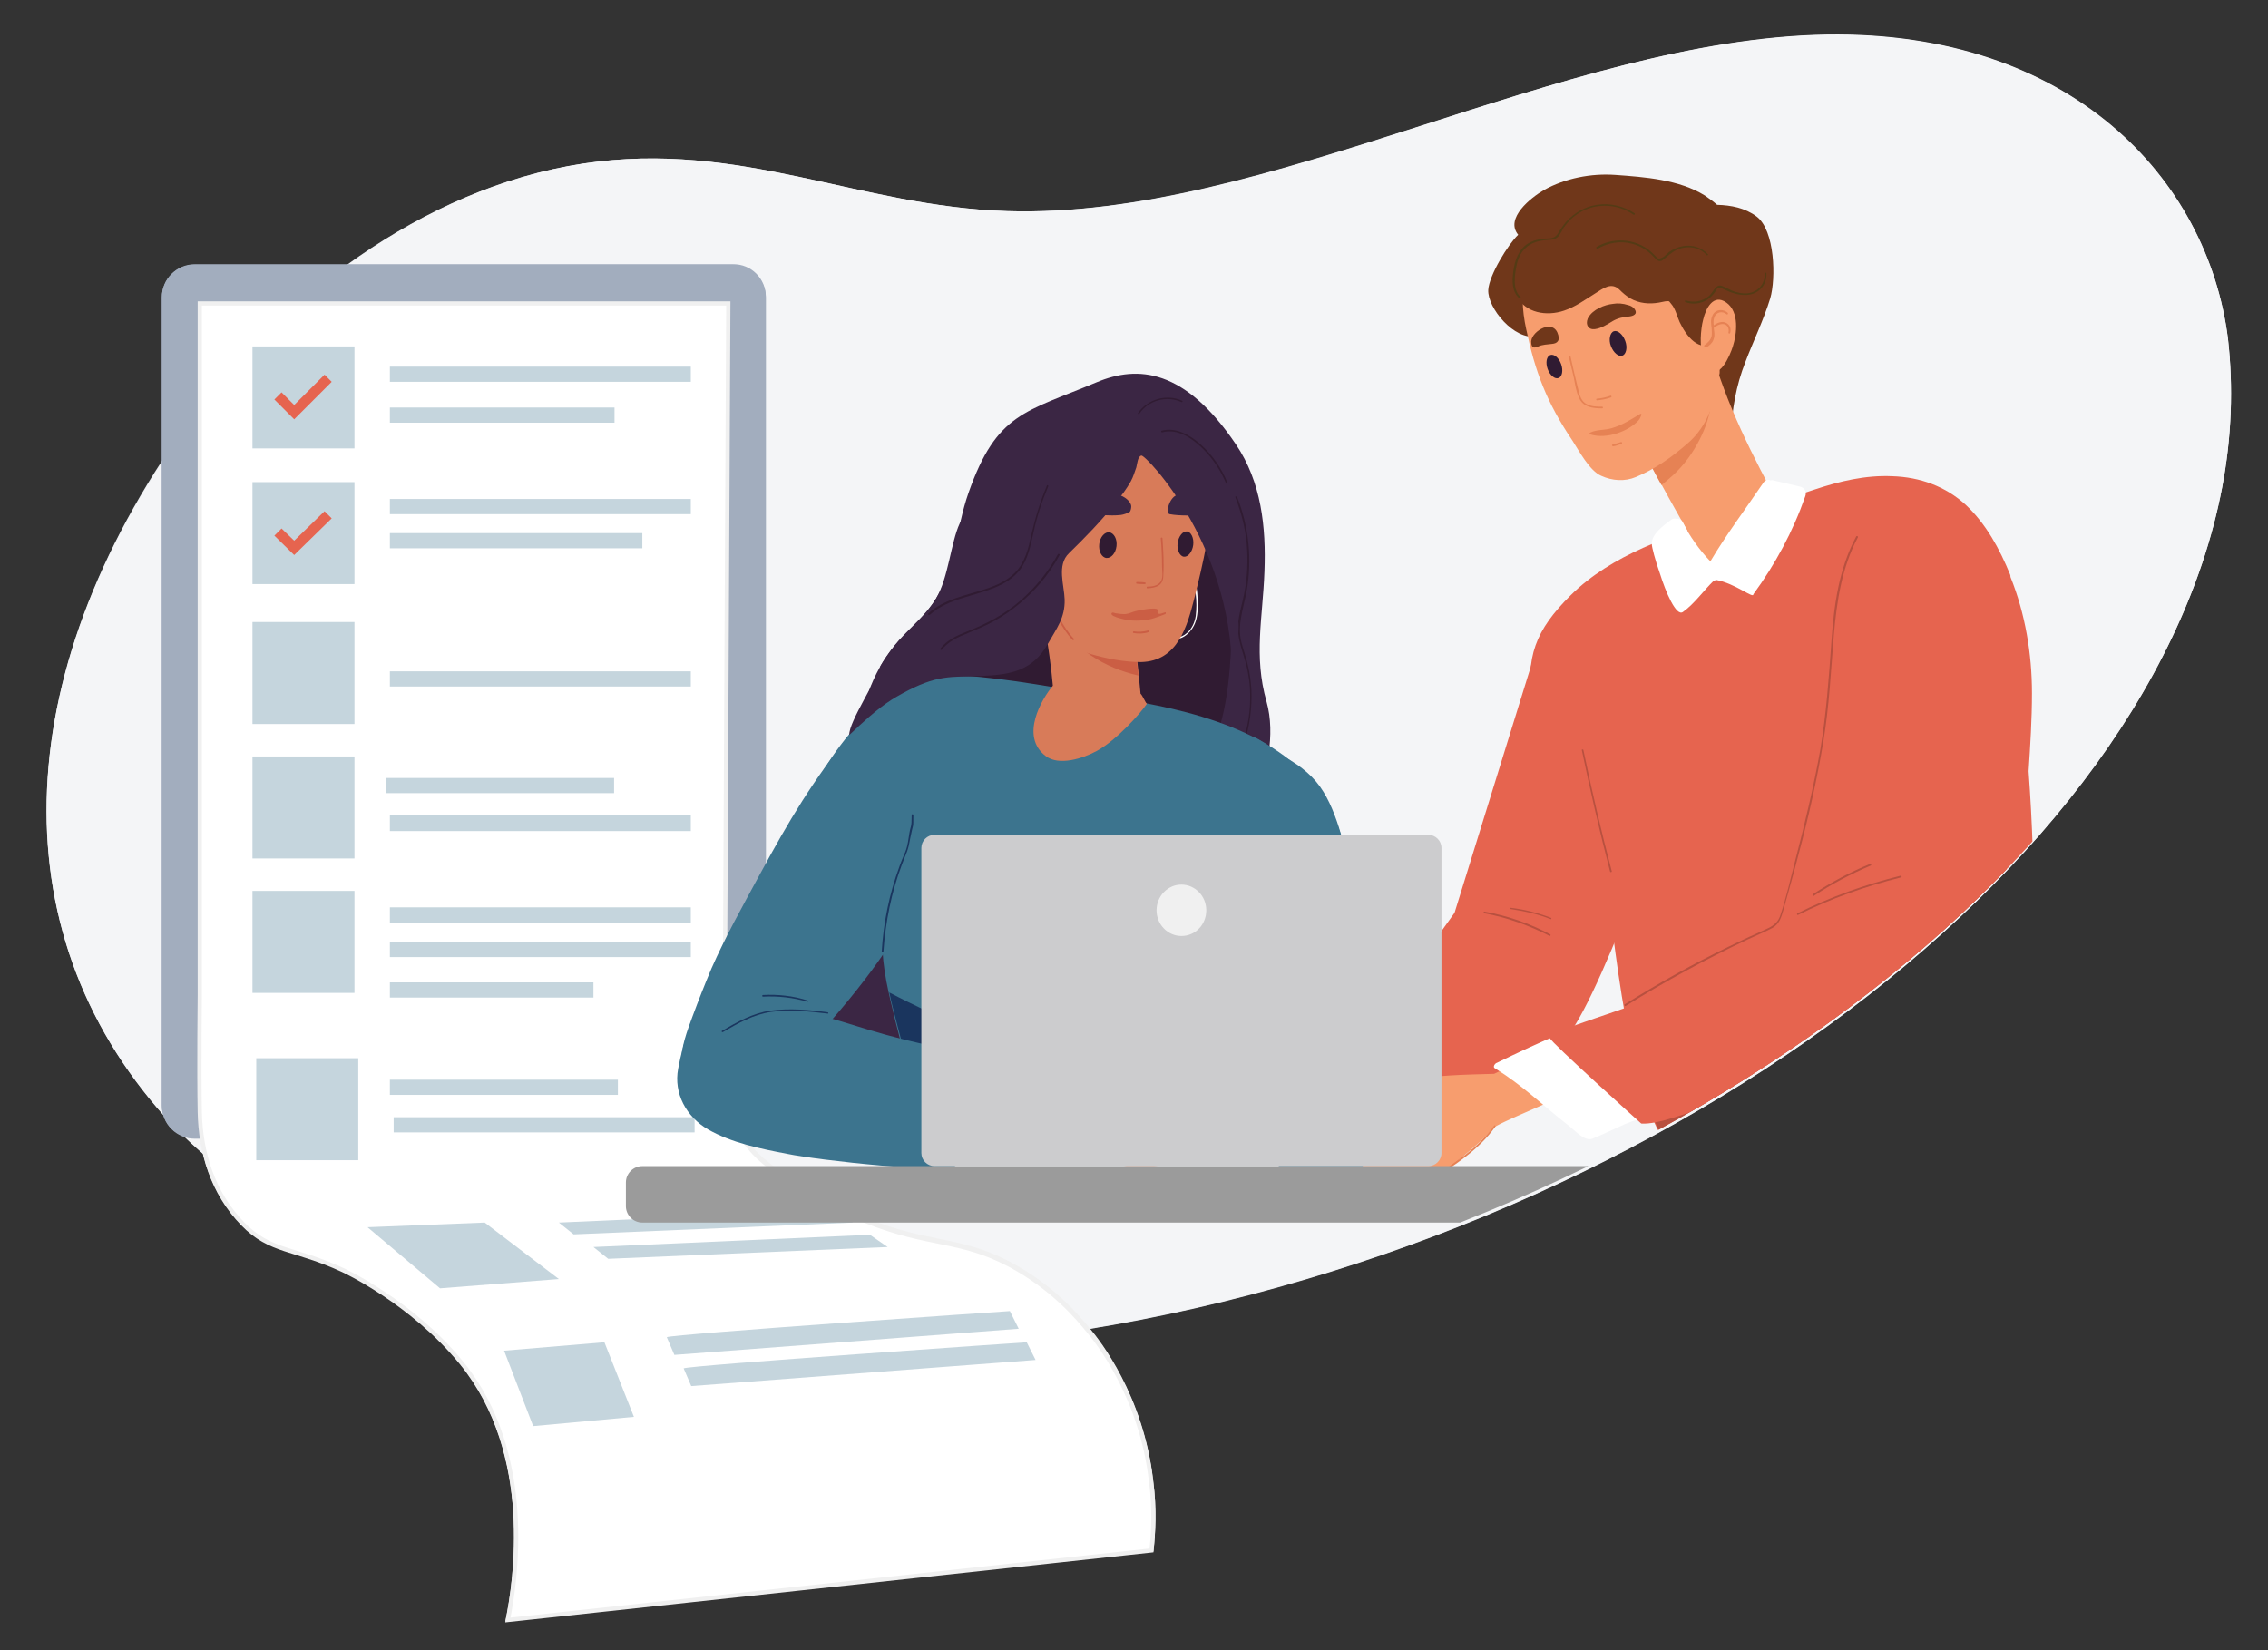 <?xml version="1.0" encoding="utf-8"?>
<!-- Generator: Adobe Illustrator 26.4.1, SVG Export Plug-In . SVG Version: 6.00 Build 0)  -->
<svg version="1.1" id="Layer_1" xmlns="http://www.w3.org/2000/svg" xmlns:xlink="http://www.w3.org/1999/xlink" x="0px" y="0px"
	 viewBox="0 0 538.1 391.6" style="enable-background:new 0 0 538.1 391.6;" xml:space="preserve">
<rect x="0" y="0" width="538.1" height="391.6" fill="#333333" stroke="none"/>
<style type="text/css">
	.st0{fill:#E8EBEF;}
	.st1{fill:#F4F5F7;}
	.st2{fill:#A2ADBE;}
	.st3{fill:#FFFFFF;stroke:#F0F0F0;stroke-miterlimit:10;}
	.st4{fill:#C5D5DD;}
	.st5{fill:#FFFFFF;}
	.st6{fill:#E6644F;}
	.st7{fill:#3B2644;}
	.st8{fill:#1E1B45;}
	.st9{fill:#301B32;}
	.st10{fill:#3C748E;}
	.st11{fill:#1A355E;}
	.st12{fill:#D87B59;}
	.st13{fill:#CB5E44;}
	.st14{fill:#F2B99F;}
	.st15{fill:#DB8570;}
	.st16{fill:#FCEBDD;}
	.st17{clip-path:url(#SVGID_00000157300991133447353930000005943567744395971714_);}
	.st18{fill:#929CC4;}
	.st19{fill:#70371A;}
	.st20{fill:#F79D6E;}
	.st21{fill:#B8503F;}
	.st22{fill:#E68254;}
	.st23{fill:#543B15;}
	.st24{clip-path:url(#SVGID_00000138573589886777212290000008799578441071195289_);}
	.st25{fill:#9B9B9B;}
	.st26{fill:#CCCCCE;}
	.st27{fill:#F0F0F0;}
</style>
<path class="st0" d="M39.2,265.2c41.5,43.9,120.1,63.5,209.4,52.2l-10.6,0.8c141.3-15.9,270.8-106.5,289.2-202.4
	c2.3-12.1,2.7-23.9,1.4-35.4c-4.8-38-37.4-73-95.2-72.1c-63.1,1-132.6,43.7-194.5,41.8c-35.3-1.1-63.2-16.9-100.5-11.3
	c-39.1,5.9-72.3,33.2-92,59.1C2,157.8-0.8,220.5,39.2,265.1L39.2,265.2L39.2,265.2z"/>
<path class="st1" d="M39.2,265.1c41.5,43.9,120.1,63.5,209.4,52.2l-10.6,0.8c141.3-15.9,270.9-106.5,289.2-202.4
	c2.3-12.1,2.7-23.9,1.4-35.4c-4.8-38-37.4-73-95.2-72.1C370.4,9.3,301,52.1,239,50.1c-35.3-1.1-63.2-16.9-100.5-11.3
	C99.5,44.7,66.3,72,46.6,98C2,157.7-0.8,220.4,39.2,265C39.2,265,39.2,265.1,39.2,265.1z"/>
<path class="st2" d="M173.9,62.7H46.2c-4.3,0-7.8,3.5-7.8,7.8v191.8c0,4.3,3.5,7.8,7.8,7.8h127.7c4.3,0,7.8-3.5,7.8-7.8V70.4
	C181.7,66.1,178.2,62.6,173.9,62.7z"/>
<path class="st3" d="M273.1,351.3c-2.3-20.1-12.7-33.1-14.7-35.5c-2.6-3.2-8.7-10.5-18.9-15.9c-12-6.3-18.9-4.3-34.2-10.4
	c0,0-8.2-3.3-18.3-9.8c-4.9-3.2-7.6-5.4-9.9-8.5c-3.6-4.9-4.6-9.5-4.9-10.8c-0.2-1-0.3-3.4-0.3-6.3h0l0.9-182.3H47.4v164
	c0,0-0.2,18,0,27.9c0.2,9.5,3,19.1,10.2,26.5c6.6,6.8,12.2,5.6,23.8,11c0,0,16.3,7.5,28.1,22c17.7,21.7,12.7,52.5,11,61l152.7-16.5
	C273.6,363.8,274,358.1,273.1,351.3L273.1,351.3z"/>
<path class="st4" d="M84.2,82H59.9v24.2h24.2V82z"/>
<path class="st4" d="M84.2,114.1H59.9v24.2h24.2V114.1z"/>
<path class="st4" d="M84.2,147.4H59.9v24.2h24.2V147.4L84.2,147.4z"/>
<path class="st4" d="M84.2,179.3H59.9v24.2h24.2V179.3L84.2,179.3z"/>
<path class="st4" d="M84.2,211.2H59.9v24.2h24.2V211.2z"/>
<path class="st4" d="M163.9,86.8H92.5v3.6h71.4V86.8z"/>
<path class="st4" d="M145.7,96.5H92.5v3.6h53.3V96.5z"/>
<path class="st4" d="M163.9,118.2H92.5v3.6h71.4V118.2z"/>
<path class="st4" d="M152.4,126.3H92.5v3.6h59.9V126.3z"/>
<path class="st4" d="M163.9,159.1H92.5v3.6h71.4V159.1z"/>
<path class="st4" d="M145.7,184.4H91.6v3.6h54.1V184.4z"/>
<path class="st4" d="M163.9,193.3H92.5v3.7h71.4V193.3L163.9,193.3z"/>
<path class="st4" d="M163.9,215.1H92.5v3.6h71.4V215.1z"/>
<path class="st4" d="M163.9,223.3H92.5v3.6h71.4V223.3z"/>
<path class="st4" d="M140.8,232.9H92.5v3.6h48.3V232.9z"/>
<path class="st4" d="M85,251H60.8v24.2H85V251z"/>
<path class="st4" d="M146.6,256H92.5v3.6h54.1V256z"/>
<path class="st4" d="M164.8,264.9H93.4v3.6h71.4L164.8,264.9L164.8,264.9z"/>
<path class="st4" d="M87.2,291l17.2,14.5l28.2-2.2L115,289.9C115,289.9,87.2,291,87.2,291z"/>
<path class="st4" d="M132.6,290l65.6-2.9l4.2,2.9l-66.3,2.8L132.6,290z"/>
<path class="st4" d="M140.8,295.7l65.6-2.9l4.2,2.9l-66.3,2.8L140.8,295.7L140.8,295.7z"/>
<path class="st4" d="M119.6,320.3l23.8-2l7,17.7l-23.9,2.2L119.6,320.3L119.6,320.3z"/>
<path class="st4" d="M158.2,317.1c0.9-0.7,81.4-6.2,81.4-6.2l2.1,4.2l-81.7,6.2L158.2,317.1L158.2,317.1z"/>
<path class="st4" d="M162.2,324.5c0.9-0.7,81.4-6.2,81.4-6.2l2.1,4.2l-81.7,6.2L162.2,324.5L162.2,324.5z"/>
<path class="st5" d="M292.6,221c3.3,0,5.9-2.7,5.9-6.1s-2.7-6.1-5.9-6.1s-5.9,2.7-5.9,6.1S289.3,221,292.6,221z"/>
<path class="st6" d="M69.8,95.9l-3-3l-1.7,1.8l4.7,4.7l8.9-8.9L77,88.8L69.8,95.9L69.8,95.9z"/>
<path class="st6" d="M69.8,128.1l-3-2.9l-1.7,1.7l4.7,4.6l8.9-8.7l-1.7-1.7L69.8,128.1z"/>
<path class="st2" d="M173.9,62.8H46.2c-4.3,0-7.8,3.5-7.8,7.8v191.8c0,4.3,3.5,7.8,7.8,7.8h127.7c4.3,0,7.8-3.5,7.8-7.8V70.6
	C181.7,66.3,178.2,62.9,173.9,62.8z"/>
<path class="st3" d="M273.1,351.5c-2.3-20.1-12.7-33.1-14.7-35.5c-2.6-3.2-8.7-10.5-18.9-15.9c-12-6.3-18.9-4.3-34.2-10.4
	c0,0-8.2-3.3-18.3-9.8c-4.9-3.2-7.6-5.4-9.9-8.5c-3.6-4.9-4.6-9.5-4.9-10.8c-0.2-1-0.3-3.4-0.3-6.3h0L172.8,72H47.4v164
	c0,0-0.2,18,0,27.9c0.2,9.5,3,19.1,10.2,26.5c6.6,6.8,12.2,5.6,23.8,11c0,0,16.3,7.5,28.1,22c17.7,21.7,12.7,52.5,11,61l152.7-16.5
	C273.6,364.1,274,358.3,273.1,351.5L273.1,351.5z"/>
<path class="st4" d="M84.2,82.2H59.9v24.2h24.2V82.2L84.2,82.2z"/>
<path class="st4" d="M84.2,114.4H59.9v24.2h24.2V114.4z"/>
<path class="st4" d="M84.2,147.6H59.9v24.2h24.2V147.6z"/>
<path class="st4" d="M84.2,179.5H59.9v24.2h24.2V179.5z"/>
<path class="st4" d="M84.2,211.4H59.9v24.2h24.2V211.4z"/>
<path class="st4" d="M163.9,87H92.5v3.6h71.4V87z"/>
<path class="st4" d="M145.7,96.7H92.5v3.6h53.3V96.7z"/>
<path class="st4" d="M163.9,118.4H92.5v3.6h71.4V118.4z"/>
<path class="st4" d="M152.4,126.5H92.5v3.6h59.9V126.5z"/>
<path class="st4" d="M163.9,159.3H92.5v3.6h71.4V159.3z"/>
<path class="st4" d="M145.7,184.6H91.6v3.6h54.1V184.6z"/>
<path class="st4" d="M163.9,193.5H92.5v3.7h71.4V193.5L163.9,193.5z"/>
<path class="st4" d="M163.9,215.3H92.5v3.6h71.4V215.3z"/>
<path class="st4" d="M163.9,223.5H92.5v3.6h71.4V223.5z"/>
<path class="st4" d="M140.8,233.1H92.5v3.6h48.3V233.1z"/>
<path class="st4" d="M85,251.1H60.8v24.2H85V251.1z"/>
<path class="st4" d="M146.6,256.2H92.5v3.6h54.1V256.2z"/>
<path class="st4" d="M164.8,265.1H93.4v3.6h71.4L164.8,265.1L164.8,265.1z"/>
<path class="st4" d="M87.2,291.2l17.2,14.5l28.2-2.2L115,290.1C115,290.1,87.2,291.2,87.2,291.2z"/>
<path class="st4" d="M132.6,290.1l65.6-2.9l4.2,2.9l-66.3,2.8L132.6,290.1z"/>
<path class="st4" d="M140.8,295.9l65.6-2.9l4.2,2.9l-66.3,2.8L140.8,295.9L140.8,295.9z"/>
<path class="st4" d="M119.6,320.5l23.8-2l7,17.7l-23.9,2.2L119.6,320.5L119.6,320.5z"/>
<path class="st4" d="M158.2,317.3c0.9-0.7,81.4-6.2,81.4-6.2l2.1,4.2l-81.7,6.2L158.2,317.3L158.2,317.3z"/>
<path class="st4" d="M162.2,324.7c0.9-0.7,81.4-6.2,81.4-6.2l2.1,4.2l-81.7,6.2L162.2,324.7z"/>
<path class="st6" d="M69.8,96.1l-3-3l-1.7,1.7l4.7,4.7l8.9-8.9L77,88.9L69.8,96.1L69.8,96.1z"/>
<path class="st6" d="M69.8,128.3l-3-2.9l-1.7,1.7l4.7,4.6l8.9-8.7l-1.7-1.7L69.8,128.3L69.8,128.3z"/>
<path class="st7" d="M184,245.4c0.5-4.5,2.3-8.8,3.7-13.1c1.9-5.7,1.4-10.3,1.4-16.2c0-4.2,1-8.4,2.5-12.3
	c3.2-8.6,8.5-16.4,11.4-25.1c1.8-5.2,1.6-10.7,3.6-15.9c1.6-4,3.9-7.7,6.7-10.9c3-3.3,6.5-6.1,8.8-9.9c4.9-8.2,4.6-16.3,7.7-25.1
	c6.7-19,13.5-19.1,30.4-26.2c9.8-4.1,20.9-3.2,33,14.7c6.1,9,7.2,19.7,6.8,30.2c-0.4,11.1-2.6,20,0.5,30.9c2.2,7.9,0,17-2.8,24.9
	c-1.8,5.4-8.8,6.7-10.9,12c-2.1,5.6-3.7,11.4-4.8,17.3c-0.9,5.3-1.4,10.4-3.1,15.5c-1.7,5.2-4.1,10.2-6.6,15.1
	c-0.8,1.5-1.6,3-3.1,3.8c-2.4,1.3-5.2,0.1-7.8-0.7c-9.9-3.1-20.3-0.4-30.4,0.5c-11.5,1.1-22.3-3.4-33.6-4.1
	C193.2,250.8,183.2,252.8,184,245.4L184,245.4z"/>
<path class="st8" d="M225.6,158.9c-2.5-1.7-9.9,0.3-12.5,1c-2.5,0.7-4.2,3.3-5.6,5.4c-1.4,2.1-7.1,10.8-2.8,12.4
	c1.3,0.5,12.9-10.4,14-10.6c0-0.2,0.1-0.4,0.3-0.5C220.7,166,228.7,160.9,225.6,158.9L225.6,158.9z"/>
<path class="st8" d="M251.8,140.3c-2.2-0.1-4.9,1.9-6.4,3.1c-2,1.5-3.8,3.2-5.6,4.8c-4.6,4.2-10.3,9.7-10.8,16.3
	c-0.5,6.7,7.8,11.9,13.7,8.9c5.1-2.5,7.7-9.2,9.2-14.3c0.8-2.6,1.5-5.3,1.6-8.1C253.6,147.5,252.9,143.8,251.8,140.3L251.8,140.3
	L251.8,140.3z"/>
<path class="st9" d="M293.1,118c-0.1-0.2,0.3-0.3,0.4-0.1c2.8,7,3.6,14.8,2.3,22.2c-0.7,4.1-2.3,8-1.3,12.2c0.5,1.9,1.2,3.8,1.6,5.7
	c0.4,1.8,0.7,3.7,0.8,5.6c0.2,4.3-0.4,8.6-1.7,12.8c-0.1,0.2-0.4,0.1-0.4-0.1c1.3-3.8,1.9-7.7,1.8-11.7c0-2-0.3-3.9-0.7-5.9
	c-0.4-1.9-1.1-3.8-1.6-5.7c-0.5-1.8-0.7-3.6-0.5-5.5c0.2-1.8,0.7-3.5,1.1-5.3c0.9-3.8,1.2-7.7,1-11.6
	C295.7,126.3,294.7,122.1,293.1,118L293.1,118z"/>
<path class="st9" d="M254.2,153.4c-0.5,3.5-1.6,7-2.9,10.3c-2.2,5.3-6.1,11.8-12.6,11.6c-6.3-0.2-18.9-6.8-17.6-13.1
	c1.4-6.8,14.4-11.1,19.2-15.6c2.1-1.9,4.3-3.8,6.7-5.3c1.8-1.1,4.2-2.4,6.4-1.4c0.5,0.3,0.1,1.1-0.5,0.8c0,0-0.1,0-0.1,0
	C254.1,144.6,254.8,149.1,254.2,153.4L254.2,153.4z"/>
<path class="st9" d="M287.8,176.5c7.2-14.6,3.7-50.8,2.4-55.1c-2.2-7.5-12.7-1.8-9.5-9.4c1.4-3.3,4.2-5.4,7.5-6.4
	c-3.6-1.2-7.4-3.7-11.3-2.8c-3.2,0.7-5.4,3.6-7,6.3c-3.3,5.6-5.6,12.3-7,18.6c-1.7,7.8-1.5,15.9-1.2,23.8c0.3,8.1,1.5,15.9,3.7,23.7
	c1.2,4.2,2.5,8.3,3.5,12.5C269.4,188.9,279.1,194.1,287.8,176.5L287.8,176.5z"/>
<path class="st10" d="M218.7,191.2c-0.7-4.1-1.9-8-4-11.6c-2-3.4-12.2-7.1-12.1-6.6c-9.9,12.4-15.3,21.5-22.5,34.8
	c-3.9,7.2-8,14.5-11.3,22c-1.6,3.8-3.1,7.6-4.5,11.4c-1.3,3.5-2.7,7.2-2.7,11c-0.1,6,4.2,12.2,10.5,12.9c3.6,0.4,5.8-2.5,8-4.8
	c2.7-2.8,5.4-5.5,8.1-8.3c10.5-11,20.5-22.7,27.9-36.1c1.9-3.6,3.7-7.3,4-11.4C220.4,200.1,219.5,195.5,218.7,191.2L218.7,191.2z"/>
<path class="st10" d="M316.1,192.8c-8.6-17.8-30.6-23.7-48.1-26.6c-11.6-1.9-24-4.5-35.8-5.6c-5.2-0.5-10.7-0.1-15.6,1.9
	c-15.6,6.5-25.1,25.5-30.9,40.3c-0.3,0.7,0.6,1.1,1.1,0.8c5.7,7.3,14.6,10.2,23.1,13.3c0.1,0,0.1,0,0.2,0c-0.3,2.1-0.6,4.2-0.7,6.3
	c-0.2,6.5,1.6,13,3.1,19.3c1.6,6.6,3.5,13.1,5.6,19.5c0.1,0.2,0.2,0.3,0.3,0.4c-0.2,0.3-0.3,0.7,0,1c7.5,9,20.7,10.3,31.6,11.4
	c13.9,1.3,27.9,0.8,41.6-1.5c2.5-0.4,5.2-0.7,8-1.4c4.9-0.8,9.7-2.4,13.9-5c2.8-1.8,3.5-4,4-7.2c2.2-13.9,3.1-25.1,3.3-39.2
	C321,212.1,320,200.9,316.1,192.8L316.1,192.8z"/>
<path class="st11" d="M223.2,254.5c-2.6-0.2-5.1-0.8-7.6-1.3c-1-3.5-2-7.1-2.9-10.7c-0.6-2.3-1.2-4.6-1.7-7c5.7,3,11.5,5.6,17.3,8.4
	c3.9,1.9,7.8,3.8,11.5,5.9c0.5,0.3,0.9,0.5,1.4,0.8c-0.9,1-1.8,2-2.6,3C233.6,254.8,228.3,255,223.2,254.5L223.2,254.5z"/>
<path class="st8" d="M313.8,236.5c-3.6-6.1-8.8-10.9-15.3-13.8c-2.8-1.3-10.1-3.2-13.1-1.6c-3.4,1.8,4.5,46.6,6.1,52.3
	c0.1,0,0.2,0,0.2,0c2.5-0.4,5.2-0.7,8-1.4c4.9-0.8,9.7-2.4,13.9-5c2.8-1.8,3.5-4,4-7.2c0.6-3.7,1.1-7.1,1.5-10.5
	C317.8,244.8,316.1,240.5,313.8,236.5z"/>
<path class="st12" d="M249.8,162.7c-2.6,3.1-7.9,12-1.7,16.7c3.1,2.4,8.8,0.6,12.1-1.2c4.8-2.6,10.6-9.2,11.9-11.2
	c-0.4-0.4-1.1-2.1-1.5-2.4c-0.3-3.5-0.7-7.1-1.1-10.6c0.2-0.3,0.2-0.7-0.1-1.1c-6.1-7.6-12.5-15.3-21.7-19.2
	c-0.4-0.8-1.8-0.6-1.7,0.4C246.8,143.4,249,153.4,249.8,162.7L249.8,162.7z"/>
<path class="st5" d="M284.1,141.4c-0.1-2-0.5-3.9-1.5-5.6c-0.1-0.2-0.4,0-0.3,0.2c0.8,1.5,1.2,3.2,1.4,5c0.2,1.7,0.2,3.5,0,5.1
	c-0.2,1.5-0.9,3.1-2.1,4.1c-1.3,1.2-3.3,1.5-4.8,0.5c-0.2-0.1-0.4,0.2-0.2,0.3c3,2,6.2-0.7,7.1-3.6
	C284.3,145.5,284.2,143.4,284.1,141.4L284.1,141.4z"/>
<path class="st13" d="M250,140.6c0.1,0.2,0,0.5-0.2,0.6c1.6,5.5,4.1,11,9,14.3c3.4,2.3,7.3,3.9,11.3,4.8c-0.2-2.1-0.5-4.2-0.7-6.3
	c0.2-0.3,0.2-0.7-0.1-1.1c-5.5-6.9-11.3-13.9-19.3-18C248.8,135.7,249.5,139.6,250,140.6L250,140.6z"/>
<path class="st12" d="M279.4,95.8c-0.4-0.3-0.9-0.6-1.4-0.8c-2.3-1-4.8-0.5-7.2-0.3c-2.5,0.2-4.9,0.5-7.3,1.2
	c-4.5,1.2-8.7,3-12.3,5.8c-5.6,4.4-9.5,11.4-10.5,18.5c-0.8,5.7,7.1,21.7,8.1,23.7c0.8,1.5,1.4,3.2,2.2,4.7c1.7,3.4,4,5.5,7.8,6.6
	c3.8,1.1,8,1.9,11.9,1.9c8.8-0.2,11-8.6,12.7-15.3c2.1-8.3,4-17,4.4-25.6c0.2-3.8-0.4-7.6-1.9-11.2c-0.8-1.8-1.8-3.5-3-5.1
	C281.9,98.4,280.7,96.9,279.4,95.8L279.4,95.8z"/>
<path class="st9" d="M283.1,129.3c-0.2,1.6-1.2,2.9-2.2,2.8s-1.7-1.6-1.5-3.2s1.2-2.9,2.2-2.8S283.3,127.7,283.1,129.3z"/>
<path class="st9" d="M264.9,129.6c-0.2,1.7-1.3,2.9-2.4,2.8c-1.1-0.1-1.9-1.6-1.7-3.3s1.3-2.9,2.4-2.8
	C264.3,126.5,265.1,127.9,264.9,129.6z"/>
<path class="st13" d="M275.8,127.7c0-0.2-0.4-0.2-0.4,0c0.2,2.2,0.3,4.5,0.3,6.7c0,1,0.3,2.4-0.2,3.4c-0.6,1.2-2.1,1.4-3.3,1.4
	c-0.2,0-0.2,0.4,0,0.4c2-0.1,3.8-0.6,3.8-3C276.2,133.6,276,130.6,275.8,127.7L275.8,127.7z"/>
<path class="st13" d="M271.6,138.2c-0.6-0.1-1.3-0.1-1.9-0.1c-0.2,0-0.2,0.4,0,0.4c0.6,0.1,1.3,0.1,1.9,0.1
	C271.9,138.6,271.9,138.2,271.6,138.2z"/>
<path class="st13" d="M254.8,151.6c-2.7-2.9-4.3-6.6-5.9-10.1c-0.1-0.2-0.4,0-0.3,0.2c1.6,3.6,3.2,7.3,5.9,10.2
	C254.7,152,254.9,151.7,254.8,151.6L254.8,151.6z"/>
<path class="st13" d="M276.4,145.3c-0.4,0.1-1.4,0.6-1.7,0.2c-0.2-0.3,0.1-0.7-0.1-0.9c-0.4-0.5-4.1,0.1-5.1,0.4
	c-0.9,0.2-1.5,0.6-2.4,0.7c-0.5,0.1-2-0.1-2.5-0.2c-0.3-0.1-0.8-0.3-0.9,0.1c-0.2,0.8,3.9,1.6,4.4,1.6c1,0.1,2,0.1,3,0
	c1.9-0.1,3.6-0.8,5.4-1.5C276.6,145.6,276.7,145.2,276.4,145.3L276.4,145.3z"/>
<path class="st13" d="M272.4,149.6c-1.1,0.3-2.3,0.4-3.4,0.2c-0.2,0-0.3,0.3-0.1,0.4c1.2,0.2,2.4,0.2,3.6-0.2
	C272.8,149.8,272.7,149.5,272.4,149.6L272.4,149.6z"/>
<path class="st7" d="M285.4,121.1c-0.4-1.6-1.7-2.6-2.9-3.1c-0.9-0.4-2-0.7-3-0.6c-2,0.3-3.1,4.4-2,4.6c2.6,0.5,5.9,0.2,6.8,0.4
	C284.9,122.6,285.6,121.9,285.4,121.1z"/>
<path class="st7" d="M268.4,120.1c-0.1-1-1.2-1.9-2-2.3c-1-0.5-2.2-0.5-3.2-0.3c-2.2,0.4-4.5,1.5-6,3.1c-0.2,0.3-0.3,0.6-0.2,0.8
	c0,0.5,0.3,0.9,0.9,0.9c2.6-0.3,5.3,0.2,8-0.1c0.7-0.1,1.6-0.4,2.2-0.8C268.3,121,268.4,120.6,268.4,120.1L268.4,120.1z"/>
<path class="st10" d="M323.7,277.5c4.2-0.3,8.3-1,12.4-2.1c1.3-0.4,2.5-0.8,3.7-1.2c-1.7-5.6-3.6-11.1-5.7-16.6
	c-4.1-10.6-6-22-8.9-33c-2.2-8.6-4.3-17-6.7-25.5c-1.1-3.8-2.4-7.8-4.5-11.2c-2.1-3.5-5.3-6.1-8.9-8.1c-1.5-0.8-3.6-2.7-6.2-4.2
	c-0.1,0-3.1-2.1-3.2,0.2c-0.1,1.4-1.9,2.2-2.5,3.5c-0.9,1.7-1.7,3.4-2.5,5.2c-3.1,7.5-5.2,15.7-6.5,23.7c-0.6,4-1,8-0.6,12.1
	s1.5,7.9,2.9,11.7c2.8,8.1,5.9,16,9,24l8.2,21.5C310.3,277.8,317,278.1,323.7,277.5L323.7,277.5z"/>
<path class="st14" d="M245.3,125.9c-1.4-1.1-3.1-1.7-4.7-0.9c-0.6,0.3-1,0.9-1.3,1.5c-1.7,3.7,0.7,8.2,3.3,10.9
	c1.3,1.3,3.2,3.1,5.1,3.4c1.8,0.3,2-1.4,2.1-2.7c0.2-3-0.2-6.3-1.8-9C247.4,128,246.5,126.8,245.3,125.9L245.3,125.9z"/>
<path class="st15" d="M247.5,136.1c-1.1-0.8-1.7-1.9-2.1-3.2c-0.3-1-0.4-2.1-1-2.9c-0.7-1.2-2.3-1.8-3.4-0.9
	c-0.2,0.1,0.1,0.4,0.3,0.3c1.1-0.9,2.3-0.1,2.9,0.9c0.5,0.8,0.6,1.8,0.9,2.7c0.4,1.4,1.1,2.5,2.3,3.4
	C247.5,136.5,247.7,136.2,247.5,136.1L247.5,136.1z"/>
<path class="st7" d="M208.9,158c1.7-2.9,3.6-5.2,6-7.6c2.6-2.6,5.3-5.2,7.2-8.4c2.9-4.8,3.5-13.3,5.6-17.8
	c2.8-6.1,6.9-11.3,11.5-16.2c4.6-4.8,9.7-9.2,15.3-12.7c4.4-2.8,10.6-6.4,15.9-4.2c0.2,0.1,11,4.4,14.5,7.4c1.2,1,2.9,3.6,4.6,6.8
	c-0.4,0.3-0.7,0.9-0.4,1.4c2.2,4.1,3.1,8.7,3,13.4c0,2.3,0.4,3.4,0.2,5.7c-0.1,2.3,1.5,5.4,1.8,7.7c0.5,4.7-0.8,9.2-0.3,13.9
	c0.4,3.7-1.1,7.3-1.5,11c-0.5,1.3,0.5,3.1-0.1,4.4c1.5-32.2-20.4-55-21.4-54.7c-0.9,0.2-1,2.1-1.2,2.8c-0.4,1.1-0.7,2.2-1.3,3.3
	c-1,1.8-2.3,3.5-3.6,5.1c-3.4,4.3-7.2,8.2-11.1,12c-2.9,2.8-1.1,7.5-1,11c0.1,4.3-1.9,6.8-4,10.5c-3.6,6.3-8.6,7.3-15.7,7.6
	c-7.5,0.3-10.5-0.4-18.9,4.2c-1.8,1-3,1.7-5.1,3.3c-3.9,3-7.4,6.6-7.4,6.5C201.3,171.4,208.4,160.8,208.9,158L208.9,158z"/>
<path class="st11" d="M216.7,193.4c0-0.2-0.4-0.3-0.4,0c0,3.5-0.2,1.8-0.7,5.3c-0.5,3.6-1,3.5-2.2,6.9c-2.4,6.5-3.8,13.3-4.2,20.2
	c0,0.2,0.4,0.3,0.4,0c0.5-7.1,1.9-14.1,4.4-20.7c1.2-3.2,1.4-3,2-6.4C216.7,195.1,216.7,196.9,216.7,193.4L216.7,193.4z"/>
<path class="st10" d="M242.1,251.7c-0.1-0.1-0.3-0.3-0.5-0.3c-12.1-1.2-24.1-3.6-35.7-7.1c-3-0.9-6-1.9-9-2.7
	c-4.7-1.2-9.5-1.9-14.2-2.9c-4.7-1-9.1-2.3-13.9-2.9c-0.1-0.5-0.7-2.8-1-2.1c-3.2,6.5-5.7,13.2-6.9,19.9c-1.1,5.8,1.9,11.4,7.1,14.4
	c5.6,3.2,12.5,4.6,18.8,5.8c7.2,1.5,38.3,4.9,39.9,2.8C232.9,264.6,235.8,257,242.1,251.7L242.1,251.7z"/>
<path class="st11" d="M196.4,240.2c-4.4-0.6-9.1-1-13.6-0.4c-4.2,0.6-7.9,2.7-11.5,4.8c-0.2,0.1,0,0.4,0.2,0.3
	c3.6-2.1,7.3-4.2,11.5-4.8c4.4-0.6,9-0.1,13.3,0.4C196.6,240.6,196.6,240.3,196.4,240.2L196.4,240.2z"/>
<path class="st11" d="M191.6,237.4c-3.4-1.1-7.1-1.5-10.6-1.3c-0.2,0-0.2,0.4,0,0.4c3.6-0.2,7.1,0.2,10.6,1.2
	C191.7,237.8,191.8,237.5,191.6,237.4L191.6,237.4z"/>
<path class="st9" d="M251,131.5c-2.3,4.2-5.4,8-9,11.1c-3.8,3.3-8.1,5.5-12.7,7.3c-2.3,0.9-4.6,2-6.2,4c-0.1,0.2,0.1,0.4,0.3,0.3
	c1.6-2,4-3.1,6.3-4c2.2-0.9,4.3-1.8,6.3-2.9c4.1-2.3,7.8-5.4,10.9-9c1.7-2,3.2-4.2,4.5-6.6C251.5,131.5,251.1,131.3,251,131.5z"/>
<path class="st9" d="M220.2,145.6c3.8-3.5,9.1-4.3,13.8-5.9c2.5-0.8,4.9-1.9,6.8-3.8c2.4-2.4,3.2-5.8,3.9-9c0.9-4,2.1-7.9,3.7-11.7
	c0.1-0.2,0.4,0,0.3,0.2c-1.5,3.6-2.7,7.2-3.5,11c-0.7,3.1-1.3,6.3-3.2,8.8c-3.2,4.1-8.6,5.1-13.3,6.6c-2.9,0.9-5.8,2-8.1,4.1
	C220.3,146,220,145.8,220.2,145.6L220.2,145.6z"/>
<path class="st9" d="M275.6,102.2c3.4-0.9,6.7,1,9.2,3.2c2.8,2.5,5,5.6,6.4,9.1c0.1,0.2-0.2,0.4-0.3,0.2c-1.3-3.1-3.2-6-5.7-8.4
	c-2.5-2.4-5.9-4.7-9.5-3.7C275.5,102.6,275.4,102.3,275.6,102.2L275.6,102.2z"/>
<path class="st9" d="M270,98c2.3-3.3,6.8-4.6,10.5-2.9c0.2,0.1,0,0.4-0.2,0.3c-3.5-1.6-7.9-0.4-10,2.8C270.2,98.4,269.9,98.2,270,98
	L270,98z"/>
<path class="st15" d="M300,262.2c-1.6-0.7-3.1-1.4-4.7-2.1c-1.7-0.9-2.9-2.1-4.2-3.5c-2-2-4.3-3.6-6.9-4.8
	c-5.6-2.5-12.3-2.6-17.8,0.1c-2.3,1.1-3.8,2.9-3.6,5.6c0.2,2.8,1.8,5.8,3.3,8.1c1.7,2.7,4,4.5,6.8,5.9c1.3,0.7,2.3-0.4,3.8-0.1
	c1.4,0.3,33,0.8,34.4,0.5c6.8-1.2,9.5-13.2,1-12.9C313.1,258.9,301.3,262.8,300,262.2L300,262.2z"/>
<path class="st15" d="M293.2,269.9c-1.9-1.2-3.4-2.7-5.1-4.1c-1.5-1.2-3.2-2-4.5-3.4c-0.5-0.6-0.2-1.3,0.4-1.6
	c1.8-0.8,3.8-0.8,5.7-1.4c1-0.3,1.9-0.9,2.7-1.5c-0.4-0.4-0.9-0.9-1.3-1.3c-2-2-4.3-3.6-6.9-4.8c-5.6-2.5-12.3-2.6-17.8,0.1
	c-2.3,1.1-3.8,2.9-3.6,5.6c0.2,2.8,1.8,5.8,3.3,8.1c1.7,2.7,4,4.5,6.8,5.9c1.3,0.7,2.3-0.4,3.8-0.1c0.8,0.2,11.1,0.4,20.3,0.5
	C295.7,271.4,294.4,270.7,293.2,269.9z"/>
<path class="st14" d="M291.9,272.1C291.9,272.1,291.9,272,291.9,272.1c-0.1-0.1-0.1-0.1-0.1-0.2c-1.5-2.5-12.3-9.9-15-11.5
	c-2.6-1.5-9.1-8.7-2.5-8.3c3.1,0.1,2.7-0.2,5.8,0.1c2.5,0.2,5.1,0.3,7.5-0.5c1.9-0.6,3.5-2,4.1-3.9c0.5-1.4-0.7-1.2-1.7-1.2
	c-1.5,0-3-0.1-4.5-0.3c-2.9-0.3-5.8-0.8-8.7-1.3c-4-0.8-8.4-2.1-12.5-1.5c-4,0.7-7.6,3.4-10.9,5.5c-3.6,2.3-8,3.1-12.3,3.7
	c-0.2-0.1-8.6,8-10.4,13c-0.2,0.6,0.4,0.9,0.9,0.8c0.1,0,0.2,0.1,0.3,0.1c5.9,0.5,12.1,0.7,18,1.7c2.8,0.5,13.4,5.3,15.8,5.9
	c5.3,1.4,9.4,1.4,14.9,1.2c2.7-0.1,10.9-1.3,11.4-2.9C291.9,272.5,292,272.3,291.9,272.1L291.9,272.1z"/>
<path class="st15" d="M273.3,271.8c-1.5-1-3.2-3.7-4.9-4.1c-1.6-0.4-1.8-3.5-5.7-6.6c-1.9-1.5-5.4-1.5-7-0.5
	c-1.6,1.1-3.6,0.8-4.6,2.5c-0.8,1.2-1.4,3.9-2,5.2c0.2,0,0.4,0.1,0.7,0.1c2.8,0.5,13.4,5.3,15.8,5.9c4.6,1.2,8.3,1.4,12.8,1.3
	C277,273.9,275.1,272.9,273.3,271.8L273.3,271.8z"/>
<path class="st15" d="M270.6,252.6c-1.9-0.4-3.7-0.8-5.5-1.3c-0.8-0.2-1.6-0.5-2.4-0.6c-1.2-0.1-1.2,0.5-1,1.6
	c1.1,4.6,8,6.2,11.7,7.5c1.4,0.5,2.8,0.8,4.2,1.3c-0.4-0.2-0.7-0.4-1-0.6c-2.1-1.2-6.5-5.9-5.1-7.7
	C271.3,252.7,271,252.7,270.6,252.6L270.6,252.6z"/>
<path class="st16" d="M243.1,251.6c-1.4-0.1-2.7-0.1-4.1-0.1c-0.2-0.1-0.4,0-0.6,0.1c-0.1,0.1-0.2,0.2-0.3,0.3
	c-5.3,5.6-7.8,13.2-12.7,19.2h-0.1c-0.9,0-0.9,1.5,0,1.5c0.1,0,0.2,0,0.3,0c0.1,0,0.2,0,0.3,0c2.3,0,5.4,1.3,7.1-0.1
	C234,271.6,243.7,251.6,243.1,251.6L243.1,251.6z"/>
<path class="st14" d="M314.8,260.5c-0.3-0.4-7.4-3.2-8.6-3.9c-3.4-1.9-6.7-3.8-10.1-5.6c-2.4-1.3-4.9-2.8-7.5-3.8
	c-2.1-0.8-4.7-0.1-6.8,0.1c-5,0.3-10,0.5-15.1,0.2c-2-0.1-5.5-0.2-6,2.5c-0.5,2.5,2.4,3.7,4.3,4.1c4.1,0.9,8.2,1.3,12.3,1.4
	c9.3,0.3,12.5,5.2,14.6,7.2c4.9,4.8,11.8,6.5,18,6.4c0.2,0,0.4,0,0.5-0.1c0.6,0,1.2-0.4,1.3-1.1c0.3-2.3-0.1,2.4,0,0
	C311.7,267.2,319.1,265.1,314.8,260.5L314.8,260.5z"/>
<path class="st14" d="M250.4,271.9c0,0.3,0.2,0.6,0.5,0.7h0c1,0.4,2.2,0,3.2,0.5c1,0.4,1.4,1.2,2.3,1.7c1.1,0.5,2.8,0,3.9,0
	c3.1-0.1,5,1.7,7.9,2.2c2,0.4,4.1,0.1,6.1-0.3c0.6-0.1,0.9-0.6,0.5-1.1c-0.8-0.9-1.5-1.8-2.2-2.7c-1.3-1.7-2.8-4.3-5.6-4.9
	c-0.3-0.1-0.6-0.3-0.7-0.5c-0.6-1.7-1.5-3.9-3.9-4.4c-0.1,0-0.2,0-0.3,0c-0.6-1.2-1.6-2.5-3.6-2.6c-1.2,0-1.9,0.5-2.2,1.1
	c-0.1,0.3-0.5,0.4-0.9,0.4c-0.4,0-0.8-0.1-0.9-0.1c-0.8,0-1.4,0.2-1.9,0.6c-1.9,1.6-1.6,4.3-1.8,6.3
	C250.8,269.8,250.5,270.8,250.4,271.9L250.4,271.9z"/>
<path class="st15" d="M255.1,266.4c-0.2,1.7-0.4,3.5-0.4,5.2c0,0.2,0.4,0.2,0.4,0c0-1.7,0.1-3.4,0.4-5.1
	C255.5,266.3,255.1,266.2,255.1,266.4L255.1,266.4z"/>
<path class="st15" d="M260.8,268.6c0-0.2-0.3-0.2-0.4,0c-0.2,1.6-0.1,3.2,0.1,4.9c0,0.2,0.4,0.1,0.4-0.1
	C260.7,271.8,260.6,270.2,260.8,268.6L260.8,268.6z"/>
<path class="st15" d="M265.9,274.7c-0.6-1.5-0.9-3.1-0.7-4.7c0-0.2-0.3-0.2-0.4,0c-0.1,1.6,0.1,3.2,0.7,4.8
	C265.6,275,266,274.9,265.9,274.7z"/>
<path class="st15" d="M284.5,273.9c-3.2-2.4-6.4-4.8-9.5-7.3c-0.2-0.1-0.4,0.1-0.3,0.3c3.1,2.5,6.4,4.9,9.6,7.3
	C284.5,274.4,284.7,274,284.5,273.9L284.5,273.9z"/>
<path class="st15" d="M291,248.1c-2.7-1.5-5.7-1.3-8.6-1.1c-3.6,0.3-7.2,0.4-10.8,0.4c-1.8,0-3.7-0.2-5.5-0.2c-1.3,0-2.7,0-3.9,0.6
	c-1.9,1-2.3,3.7-0.6,5.1c0.2,0.1,0.4-0.1,0.3-0.3c-1-0.9-1.3-2.5-0.6-3.6c0.8-1.2,2.4-1.4,3.7-1.5c1.5-0.1,3,0.1,4.5,0.1
	c1.5,0,3,0.1,4.5,0.1c2.9,0,5.8-0.2,8.8-0.4c2.7-0.2,5.5-0.2,8,1.1C291,248.5,291.2,248.2,291,248.1L291,248.1z"/>
<path class="st6" d="M343.6,277.3l-28.2-19.2l29.7-41.5l19.3-62.3l37.6,17.8c0,0-18.1,54.7-28.4,71.3
	C362.1,262,340.9,280,343.6,277.3z"/>
<g>
	<defs>
		<path id="SVGID_1_" d="M39.8,264.1c41.5,43.9,120.1,63.5,209.4,52.2l-10.6,0.8c141.3-15.9,270.9-106.5,289.2-202.4
			c2.3-12.1,2.7-23.9,1.4-35.4c-4.8-38-37.4-73-95.2-72.1c-63.1,1-132.6,43.7-194.5,41.8c-35.3-1.1-63.2-16.9-100.5-11.3
			C100,43.7,66.8,71,47.1,96.9c-44.6,59.8-47.3,122.4-7.4,167L39.8,264.1z"/>
	</defs>
	<clipPath id="SVGID_00000007417640994115859870000007288512303118730384_">
		<use xlink:href="#SVGID_1_"  style="overflow:visible;"/>
	</clipPath>
	<g style="clip-path:url(#SVGID_00000007417640994115859870000007288512303118730384_);">
		<g>
			<path class="st18" d="M414,315.4c6.5,16.3,13.6,32.4,21.3,48.2c-0.1,1,0.3,2,1.5,2.4c7.1,2.2,14.7,1,21.6-1.7
				c4-1.6,7.8-3.6,11.5-5.8c3.7-2.1,7.3-4.3,11.6-5c3.8-0.6,7.7-0.8,11.5-1.5c4-0.8,8-1.8,11.8-3.1c7.6-2.6,14.7-6.2,21.3-10.8
				c1.5-1-30.5-69.1-49.5-90.4c-1.5-1.7-3.8,1.3-6,0.5c-2.4-0.8-5.1-0.3-7.5,0c-2.8,0.3-5.7,0.8-8.5,1.3c-6,1-11.9,2.4-17.7,4.1
				c-11.6,3.4-22.8,8.1-33.3,14c-0.6,0.4-0.9,0.9-0.9,1.4c-0.1,0.1-2.8-2.6-2.8-2.5c0,8.3,2.7,17.8,5.2,24.7
				C407.7,299.4,410.8,307.4,414,315.4L414,315.4z"/>
			<path class="st8" d="M473,262.7c-2.7,5.3-8.9,8-14.4,9.8c-6.6,2.2-13.6,3-20.6,3.3c-13,0.7-25.7-0.5-38.1-4.4
				c-0.2-1.6-0.3-3.3-0.3-4.9c0-0.1,2.7,2.6,2.8,2.5c0-0.5,0.3-1,0.9-1.4c10.6-5.8,21.7-10.6,33.3-14c5.8-1.7,11.7-3.1,17.7-4.1
				c2.8-0.5,5.6-0.9,8.5-1.3c2.5-0.3,5.1-0.8,7.5,0c1.6,0.5,3.1-0.8,4.5-1C475.9,252.4,475.4,258.1,473,262.7L473,262.7z"/>
			<path class="st8" d="M464.8,333.6c2.8,7.6,5.8,15.2,8.6,22.8c2-1.1,4.1-2,6.3-2.6C476.1,349.5,469.7,340.5,464.8,333.6z"/>
			<path class="st19" d="M364.5,79.8c2.3,0.6,3.8-3.3,5.7-1.9c2,1.5,3.4,3.6,4.9,5.6c2.9,3.6,6.2,6.8,9.9,9.6
				c7.2,5.4,15.4,9.2,24,11.6c0.1,0.1,0.3,0.1,0.5,0.1c0.1,0,0.2,0.1,0.3,0.1c1.1,0.3,1.5-1.1,0.9-1.7c0.2-6,1.2-11.7,3.4-17.3
				c1.9-5,4.3-9.9,5.9-15.1c1.4-4.8,1.1-16.1-3.2-19.4c-2.8-2.1-6.1-2.7-9.4-2.8c-0.9-0.8-1.9-1.5-2.9-2.2
				c-6.1-3.8-14.3-4.4-21.3-4.9c-5.7-0.4-11.9,0.8-16.9,3.6c-3.1,1.8-9.3,6.7-6.1,10.6c-2.4,2.3-6.9,9.6-7.1,13.1
				C352.9,73.1,359.3,80.8,364.5,79.8L364.5,79.8z"/>
			<path class="st20" d="M314.1,263.6c2.5,2.3,5.1,2.7,8.4,1.8c1.6-0.4,3.2-0.9,4.8-1.2c1.5,0.6,2.6,1.7,1.8,3.9
				c-0.8,2.2-6.2,9-7.5,11c-2.1,3,13.8,3.3,16.9,1.5c3.4-1.9,13.2-9.5,15.5-12.7c1-1.4,17.2-7.5,17-8.4c-0.2-1.9-7.3-6.5-9.2-7.8
				c-0.4-0.3-5.2,2.1-7.3,3.1c-7,0.2-14.3,0.3-21.1,1.7c-3.4,0.7-6.4,2.5-9.8,3.4c-1.8,0.4-3.6,0.7-5.4,0.8c-1.5,0.1-2.8,0-4,1
				c-0.2,0.2-0.4,0.5-0.4,0.8C313.6,262.9,313.8,263.3,314.1,263.6L314.1,263.6z"/>
			<path class="st8" d="M473.2,257.9c8,9.7,12.8,21.5,17.5,33.1c5.1,12.5,10.6,24.8,16.2,37c2.6,5.6,5.3,11.2,8,16.7
				c-0.1,0.1-0.3,0.1-0.4,0.2c-5.2-10.8-10.3-21.7-15.2-32.6c-2.7-6.1-5.3-12.2-7.9-18.4c-2.4-5.8-4.8-11.7-7.5-17.5
				c-3-6.5-6.6-12.8-11.2-18.3C472.6,257.9,473,257.6,473.2,257.9L473.2,257.9z"/>
			<path class="st16" d="M408.3,268c14.7,4,29.9,5.5,45.1,4.6c6.1-0.4,12.9-0.6,18.5-3.1c4.2-1.8,7.2-5.2,8.6-9.6
				c2-5.9,0-12.8-1.8-18.8c0-0.2-2.3,6.3-2.4,6.1c-0.2-0.8-0.9-1.5-2-1.3c-11.6,1.6-23,4-34.3,6.9c-11,2.9-22.5,6-32.5,11.5
				C405.9,265.3,406.8,267.6,408.3,268z"/>
			<path class="st6" d="M402.3,275.8c5.5-0.1,10.1-4.1,14.6-7.1c4.8-3.2,9.6-6,15.2-7.3c5.6-1.3,11.5-1.4,17.3-1.6
				c7.6-0.4,15.8-1.1,22.5-5c11.9-6.9,10.5-23.2,10.6-35c0.1-12.3-0.3-24.5-1.2-36.8c0.4-6.1,0.8-12.3,0.8-18.5
				c0-9.4-1.6-18.9-5.1-27.6c0-0.2,0-0.4-0.1-0.6c-2.5-6.1-5.7-12-10.5-16.5c-4.8-4.4-10.9-6.6-17.4-6.8c-6.4-0.3-12.6,1.2-18.6,3.2
				c-7.1,2.3-14,5.1-21.2,7.1c-12.6,3.5-26.9,8.4-36.5,17.9c-8.4,8.3-10.9,14.8-9.1,26.2c1.9,11.8,17.1,40.8,17.8,44.8
				C383.1,221.4,387.3,276.2,402.3,275.8L402.3,275.8z"/>
			<path class="st21" d="M403,248.8c17.2-8.3,32.3-21.4,45-35.6c6.7-7.5,12.7-15.5,18.2-23.9c2.8-4.3,5.8-8.5,9-12.6
				c0.2-0.3,0.5-0.6,0.8-0.9c0.2,3.9,0.5,7.8,0.6,11.8c0.5,17.1-1.4,35.6-10.5,50.4c-5.1,8.4-11.8,15.6-19.2,21.9
				c-4.9,0.2-9.8,0.4-14.6,1.5c-5.7,1.3-10.4,4.1-15.2,7.3c-4.6,3-9.1,7-14.6,7.1c-6.4,0.1-10.9-9.8-13.9-21.9
				C393.4,252.9,398.4,251.1,403,248.8L403,248.8z"/>
			<path class="st20" d="M390.5,108.1c3.5,6.6,7.1,13.1,10.8,19.5c0.3,0.6-0.4,1.4,0.1,1.4c0.1,0.1,0.3,2,0.5,2
				c3.1,0.5,1.2,5.3,4.1,4.4c3.3-1,12.6-10.4,15.8-11.7c0.9-0.4,1.2-1.3,1-2.1c0-0.3-0.1-0.6-0.2-0.9c-6.7-12.3-13.1-24.8-16.8-38.4
				c-0.2-0.7-0.7-1.1-1.3-1.1c-0.7-0.4-1.5-0.4-2.2,0.3c-6.2,7-7.7,16.4-11.8,24.6c-0.1,0.3-0.2,0.6-0.2,0.8
				C390.2,107.3,390.2,107.7,390.5,108.1L390.5,108.1z"/>
			<path class="st22" d="M403.9,85.5c3.7,5.8,2.3,13.1-0.7,18.9c-1.6,3.1-3.6,5.9-6.2,8.3c-0.9,0.8-1.8,1.6-2.8,2.4
				c-1.3-2.3-2.5-4.7-3.8-7c-0.2-0.4-0.3-0.8-0.2-1.2c0-0.2,0-0.5,0.2-0.8c4-8.2,5.5-17.6,11.8-24.6c0.7-0.7,1.5-0.7,2.2-0.3
				c0.1,0,0.3,0.1,0.4,0.1C403.6,82.2,402.8,83.9,403.9,85.5L403.9,85.5z"/>
			<path class="st20" d="M373.1,104.6c1.5,2.3,4,7.1,6.8,8.3c2.6,1.2,5.6,1.4,8.2,0.3c4.6-1.9,8.5-4.7,12.2-7.9
				c5.2-4.4,6.7-10.6,7.7-16.8c0.1-0.8-0.6-13.1-1.4-18.7c-0.8-5.2-2.8-9.9-7.4-12.9c-7.4-4.8-19.5-5.3-27.8-1.6
				c-10.2,4.6-11.3,13.6-9.3,22.8C364.2,88.1,366.9,95.4,373.1,104.6L373.1,104.6z"/>
			<path class="st19" d="M359.9,70.3c2,4,7.1,4.8,11.2,3.4c2.7-0.9,5-2.6,7.4-4.1c1.9-1.2,3.8-2.7,5.7-0.9c0.8,0.8,1.6,1.5,2.6,2.1
				c2.1,1.2,4.5,1.4,6.8,1c0.5-0.1,1-0.2,1.5-0.3c1.1-0.1,0.8-0.1,1.4,0.6c1,1.1,1.4,3,2,4.3c1.5,3.2,4.6,7.5,8.5,4.8
				c3.7-2.5,4.2-7.8,3.4-11.8c-1-4.7-3.5-10-6.8-13.5c-6.4-6.9-18.1-7.5-26.6-5.3c-8.3,2.1-19.6,8.7-18.3,18.8
				C358.8,70,359.4,70.3,359.9,70.3L359.9,70.3z"/>
			<path class="st20" d="M403.7,77.9c0.1-0.7,0.2-1.4,0.4-2.1c0.6-2.6,2.4-6.2,5.5-4c3.1,2.2,2.5,7.4,1.5,10.5
				c-0.6,1.9-3.3,8.4-5.8,4.8C403.4,84.5,403.3,81,403.7,77.9L403.7,77.9z"/>
			<path class="st9" d="M382.2,82.1c0.6,1.6,1.8,2.6,2.7,2.3s1.3-1.9,0.7-3.5s-1.8-2.6-2.7-2.3S381.6,80.6,382.2,82.1z"/>
			
				<ellipse transform="matrix(0.942 -0.335 0.335 0.942 -7.926 128.412)" class="st9" cx="368.9" cy="87.2" rx="1.7" ry="2.9"/>
			<path class="st22" d="M373.4,89.6l-1.2-5c-0.1-0.2,0.3-0.4,0.4-0.1c0.6,2.7,1.2,5.4,1.9,8.1c0.3,1.3,0.7,2.7,2,3.3
				c1.1,0.6,2.4,0.6,3.6,0.6c0.3,0,0.3,0.4,0,0.4c-2.2,0-4.6-0.3-5.5-2.6C373.9,92.8,373.7,91.1,373.4,89.6L373.4,89.6z"/>
			<path class="st22" d="M378.9,94.6c1.1-0.1,2.1-0.3,3.2-0.7c0.2-0.1,0.4,0.3,0.1,0.4c-1.1,0.4-2.2,0.6-3.3,0.7
				C378.7,95,378.6,94.6,378.9,94.6L378.9,94.6z"/>
			<path class="st22" d="M377.4,103.1c3.8,1.2,9.1-0.8,11.4-3.4c0.2-0.2,1.2-2,0.2-1.4c-2.1,1.3-4.2,2.6-6.6,3.3
				c-1.6,0.5-3.5,0.3-5,1c-0.2,0.1-0.4,0.2-0.3,0.4c0,0,0,0,0,0C377.2,103,377.3,103,377.4,103.1L377.4,103.1z"/>
			<path class="st22" d="M382.6,105.5c0.7-0.2,1.4-0.4,2-0.6c0.2-0.1,0.4,0.3,0.1,0.4c-0.7,0.3-1.3,0.5-2,0.6
				C382.5,105.9,382.3,105.5,382.6,105.5z"/>
			<path class="st19" d="M363.3,81.4c-0.4-2.4,4.7-5.8,6.2-2.5c0.8,1.9,0,2.6-1.3,2.7c-0.9,0.1-2.5,0.2-3.2,0.6
				C363.9,82.7,363.4,82.5,363.3,81.4L363.3,81.4z"/>
			<path class="st19" d="M378.4,78.1c1.5-0.2,2.9-1.1,4.2-1.9c1.2-0.7,2.5-1,3.9-1.1c0.9-0.1,2.2-0.5,1.3-1.8
				c-0.4-0.5-1-0.8-1.5-0.9c-1.2-0.4-2.5-0.5-3.6-0.3c-2,0.2-4.8,1.3-5.9,3.3c0,0.1-0.1,0.1-0.1,0.2
				C376.1,77.1,376.9,78.3,378.4,78.1L378.4,78.1z"/>
			<path class="st22" d="M404.4,81.9c0.8-0.6,1.5-1.2,1.7-2.2c0.1-0.6,0-1.2,0-1.8c-0.1-0.9-0.3-1.9,0.1-2.8c0.5-1.6,2.4-2,3.7-0.9
				c0.2,0.2,0,0.5-0.2,0.4c-1-0.9-2.6-0.6-3,0.8c-0.2,0.6-0.2,1.2-0.1,1.8c0.8-0.6,2-1.1,2.9-0.6c0.9,0.4,1.3,1.4,1,2.4
				c-0.1,0.3-0.5,0.1-0.4-0.1c0.2-0.9-0.2-1.9-1.2-2c-0.8-0.1-1.7,0.4-2.3,0.9c0,0.3,0.1,0.6,0.1,0.8c0.1,0.7,0.1,1.4-0.2,2.1
				c-0.3,0.8-1,1.3-1.7,1.8C404.4,82.4,404.2,82.1,404.4,81.9L404.4,81.9z"/>
			<path class="st5" d="M399.3,145.2c2.7-1.9,4.9-5.1,7.3-7.4c0.2,0,0.4-0.1,0.5-0.2c4.6,0.8,9,4.6,8.9,3.4
				c5.2-7.1,9.4-14.9,12.3-23.2c0.4-1-0.1-2-1.1-2.3c-2.1-0.5-4.3-1-6.4-1.5c-0.2-0.1-0.5-0.1-0.7,0c-0.6-0.3-1.2-0.2-1.7,0.5
				c-4.2,6.2-8.8,12.3-12.6,18.7c-2.6-2.7-4.8-5.8-6.5-9.2c-0.3-0.7-1-1-1.6-0.9c-0.4-0.1-0.8-0.1-1.3,0.3c-1.7,1.3-4.6,3.3-4.5,5.7
				c0,0.7,0.8,3.8,1.9,6.9C395.2,140.5,397.7,146.4,399.3,145.2L399.3,145.2z"/>
			<path class="st5" d="M354.7,253.5c6.6,4.1,11,8.5,17.1,13.3c2,1.5,4.1,4.1,6,3.4c1.8-0.7,6-2.7,7.8-3.5c2.1-0.9,4.4-1.5,6.6-2
				c0.8-0.2,0.8-1.4-0.1-1.3c0,0,0,0-0.1,0c-6.7-6.2-13.5-12.3-20.4-18.4c-0.3-0.3-0.7-0.1-0.9,0.1c-5.4,2.2-10.6,4.7-15.8,7.2
				C354.5,252.6,354.2,253.3,354.7,253.5L354.7,253.5z"/>
			<path class="st6" d="M389.4,266.6c4,0.3,11.2-2.7,15-3.8c4.9-1.4,9.9-2.8,14.8-4.2c10-2.9,20-6,29.3-10.7
				c7.3-3.7,12.7-9.7,17-16.5c8.5-13.5,12.5-29.5,13.8-45.3c0.7-7.9,0.8-15.9,0.4-23.9c-0.4-8.9-1.6-18-5.2-26.2
				c-3-6.9-7.8-13.1-14.1-17.1c-3.1-1.9-6.8-3.6-10.5-2.9c-8.8,1.8-12.9,16.3-14.5,23.7c-2,9.2-2.5,18.5-3.4,27.9
				c-1.1,11.3-2,22.8-4.8,33.8c-0.9,3.4-1.9,6.8-3.2,10.1c-0.8,2.1-2.1,7.3-4,8.6c-7.6,5.5-15.3,10.9-23.8,14.9
				c-9.2,4.4-28.9,9.6-28.5,11.3C367.9,247.3,389.4,266.6,389.4,266.6L389.4,266.6z"/>
			<path class="st21" d="M385.5,238.3c8-5,16.2-9.6,24.7-13.7c2.1-1,4.3-2.1,6.4-3c1-0.5,2-0.9,3-1.4c1.4-0.7,2.3-1.5,2.8-3
				c1.4-4.2,2.4-8.6,3.5-12.9c2.3-8.8,4.4-17.6,6-26.5c1.4-8.4,2-16.8,2.6-25.3c0.6-8.6,1.7-17.4,5.9-25.2c0.1-0.2,0.5-0.1,0.4,0.2
				c-3.8,7.1-5,15.1-5.7,23.1c-0.7,8.5-1.1,17-2.5,25.4c-1.5,9-3.5,17.9-5.9,26.8c-1.1,4.4-2.4,8.8-3.6,13.2
				c-0.5,1.7-0.9,3.2-2.6,4.2c-1.9,1-3.9,1.8-5.8,2.7c-10,4.7-19.7,10-29,15.8C385.5,238.8,385.2,238.4,385.5,238.3L385.5,238.3z"/>
			<path class="st21" d="M426.5,216.7c7.8-3.9,16-6.8,24.4-8.9c0.3-0.1,0.4,0.4,0.1,0.4c-8.4,2.1-16.6,5-24.4,8.9
				C426.4,217.2,426.2,216.8,426.5,216.7z"/>
			<path class="st21" d="M430.1,212.2c4.3-2.8,8.9-5.3,13.6-7.2c0.3-0.1,0.4,0.3,0.1,0.4c-4.7,2-9.3,4.4-13.5,7.2
				C430.2,212.8,429.9,212.4,430.1,212.2L430.1,212.2z"/>
			<path class="st23" d="M359.2,63.4c0.5-2.6,1.7-5.1,4.3-6.1c0.6-0.3,1.3-0.4,2-0.6c0.9-0.2,2,0,2.9-0.3c1.1-0.3,1.4-1.4,2-2.2
				c0.4-0.6,0.8-1.1,1.2-1.6c1.9-2.1,4.5-3.6,7.3-4c3.1-0.5,6.3,0.3,8.9,2c0.2,0.2,0,0.5-0.3,0.3c-2.9-2-6.7-2.6-10.1-1.6
				c-1.7,0.5-3.4,1.5-4.7,2.7c-0.6,0.6-1.2,1.3-1.7,2c-0.4,0.7-0.7,1.4-1.2,2c-0.9,1.2-2.7,0.8-4,1.1c-2.1,0.3-3.9,1.3-5,3.2
				c-0.8,1.4-1.1,3-1.3,4.6c-0.2,1.9-0.3,4.2,1.3,5.6c0.2,0.2-0.1,0.5-0.3,0.3C358.4,69,358.8,65.8,359.2,63.4L359.2,63.4z"/>
			<path class="st23" d="M400,71.3c1.9,0.6,4,0.2,5.5-1.1c0.9-0.7,1.5-2.8,2.9-2.4c0.9,0.3,1.7,0.8,2.6,1.2c1.1,0.4,2.3,0.7,3.5,0.6
				c2.5-0.2,4.3-2.2,4.2-4.7c0-0.3,0.4-0.3,0.4,0c0.1,1.8-0.8,3.6-2.5,4.5c-1.9,1-4.2,0.6-6.1-0.1c-0.5-0.2-1.1-0.5-1.6-0.7
				c-0.5-0.2-0.9-0.6-1.5-0.1c-0.2,0.2-0.4,0.6-0.5,0.8c-0.5,0.7-1.1,1.3-1.8,1.8c-1.6,1-3.5,1.2-5.2,0.6
				C399.6,71.5,399.8,71.2,400,71.3L400,71.3z"/>
			<path class="st23" d="M378.8,58.6c4.4-2.6,10.2-1.9,13.7,1.9c0.2,0.2,0.3,0.3,0.5,0.5c0.5,0.6,1,0.3,1.6,0
				c0.5-0.3,0.9-0.8,1.4-1.2c1-0.7,2.1-1.2,3.3-1.4c2.2-0.4,4.4,0.3,5.9,1.9c0.2,0.2-0.2,0.4-0.3,0.2c-1.8-2-4.7-2.3-7.1-1.2
				c-1.3,0.6-2.1,1.5-3.3,2.4c-0.5,0.4-1,0.3-1.5-0.1c-0.8-0.8-1.5-1.6-2.4-2.2c-1.1-0.8-2.3-1.3-3.5-1.6c-2.7-0.7-5.6-0.2-8,1.2
				C378.8,59.1,378.6,58.8,378.8,58.6L378.8,58.6z"/>
			<path class="st22" d="M339.4,279.6c5.5-3.4,11.3-7.2,15.1-12.5c0.1-0.2,0.4,0,0.3,0.2c-3.8,5.4-9.6,9.2-15.1,12.6
				C339.4,280.1,339.2,279.8,339.4,279.6L339.4,279.6z"/>
			<path class="st21" d="M375.3,178c2,9.6,4.2,19.2,6.7,28.8c0.1,0.3,0.5,0.1,0.4-0.1c-2.5-9.5-4.7-19-6.7-28.6
				C375.7,177.7,375.2,177.8,375.3,178L375.3,178z"/>
			<path class="st8" d="M452,313.6c-1.9-3.2-3.8-6.6-6.1-9.4c-1.9-2.3-4.4-3.6-7-4.8c-2.8-1.2-5.6-2.2-7.9-4.2
				c-0.2-0.2-0.5,0.1-0.3,0.3c2.1,1.9,4.8,2.9,7.4,4c3,1.2,5.7,2.6,7.7,5.2c2.2,2.8,4,6.1,5.9,9.1c2,3.3,4,6.7,6,10
				c0.1,0.2,0.5,0,0.4-0.2C456,320.3,454.1,316.9,452,313.6L452,313.6z"/>
			<path class="st21" d="M352.2,216.3c5.5,1,10.7,2.8,15.6,5.4c0.2,0.1,0,0.4-0.1,0.4c-4.9-2.5-10.1-4.4-15.6-5.4
				C351.9,216.6,352,216.3,352.2,216.3z"/>
			<path class="st21" d="M358.4,215.4c3.3,0.4,6.5,1.2,9.6,2.4c0.2,0.1,0,0.4-0.1,0.3c-3-1.2-6.2-1.9-9.5-2.4
				C358.1,215.7,358.2,215.4,358.4,215.4L358.4,215.4z"/>
		</g>
	</g>
</g>
<g>
	<defs>
		<path id="SVGID_00000075161491314368793630000014169342785841532590_" d="M39.8,264.1c41.5,43.9,120.1,63.5,209.4,52.2l-10.6,0.8
			C380,301.2,509.5,210.6,527.9,114.7c2.3-12.1,2.7-23.9,1.4-35.4c-4.8-38-37.4-73-95.2-72.1C371,8.3,301.6,51,239.6,49.1
			c-35.3-1.1-63.2-16.9-100.5-11.3c-39.1,5.9-72.3,33.2-92,59.1c-44.6,59.8-47.3,122.4-7.4,167L39.8,264.1z"/>
	</defs>
	<clipPath id="SVGID_00000175304057402419805160000009976928433284414863_">
		<use xlink:href="#SVGID_00000075161491314368793630000014169342785841532590_"  style="overflow:visible;"/>
	</clipPath>
	<g style="clip-path:url(#SVGID_00000175304057402419805160000009976928433284414863_);">
		<path class="st25" d="M425.5,276.7H152.4c-2.1,0-3.9,1.7-3.9,3.9v5.6c0,2.1,1.7,3.9,3.9,3.9h273.1c2.1,0,3.9-1.7,3.9-3.9v-5.6
			C429.4,278.5,427.7,276.7,425.5,276.7z"/>
	</g>
</g>
<path class="st26" d="M338.9,276.7H221.7c-1.7,0-3.1-1.4-3.1-3.1v-72.4c0-1.7,1.4-3.1,3.1-3.1h117.2c1.7,0,3.1,1.4,3.1,3.1v72.4
	C342,275.3,340.6,276.7,338.9,276.7z"/>
<path class="st27" d="M280.3,222.1c3.3,0,5.9-2.7,5.9-6.1s-2.7-6.1-5.9-6.1s-5.9,2.7-5.9,6.1S277.1,222.1,280.3,222.1z"/>
</svg>

